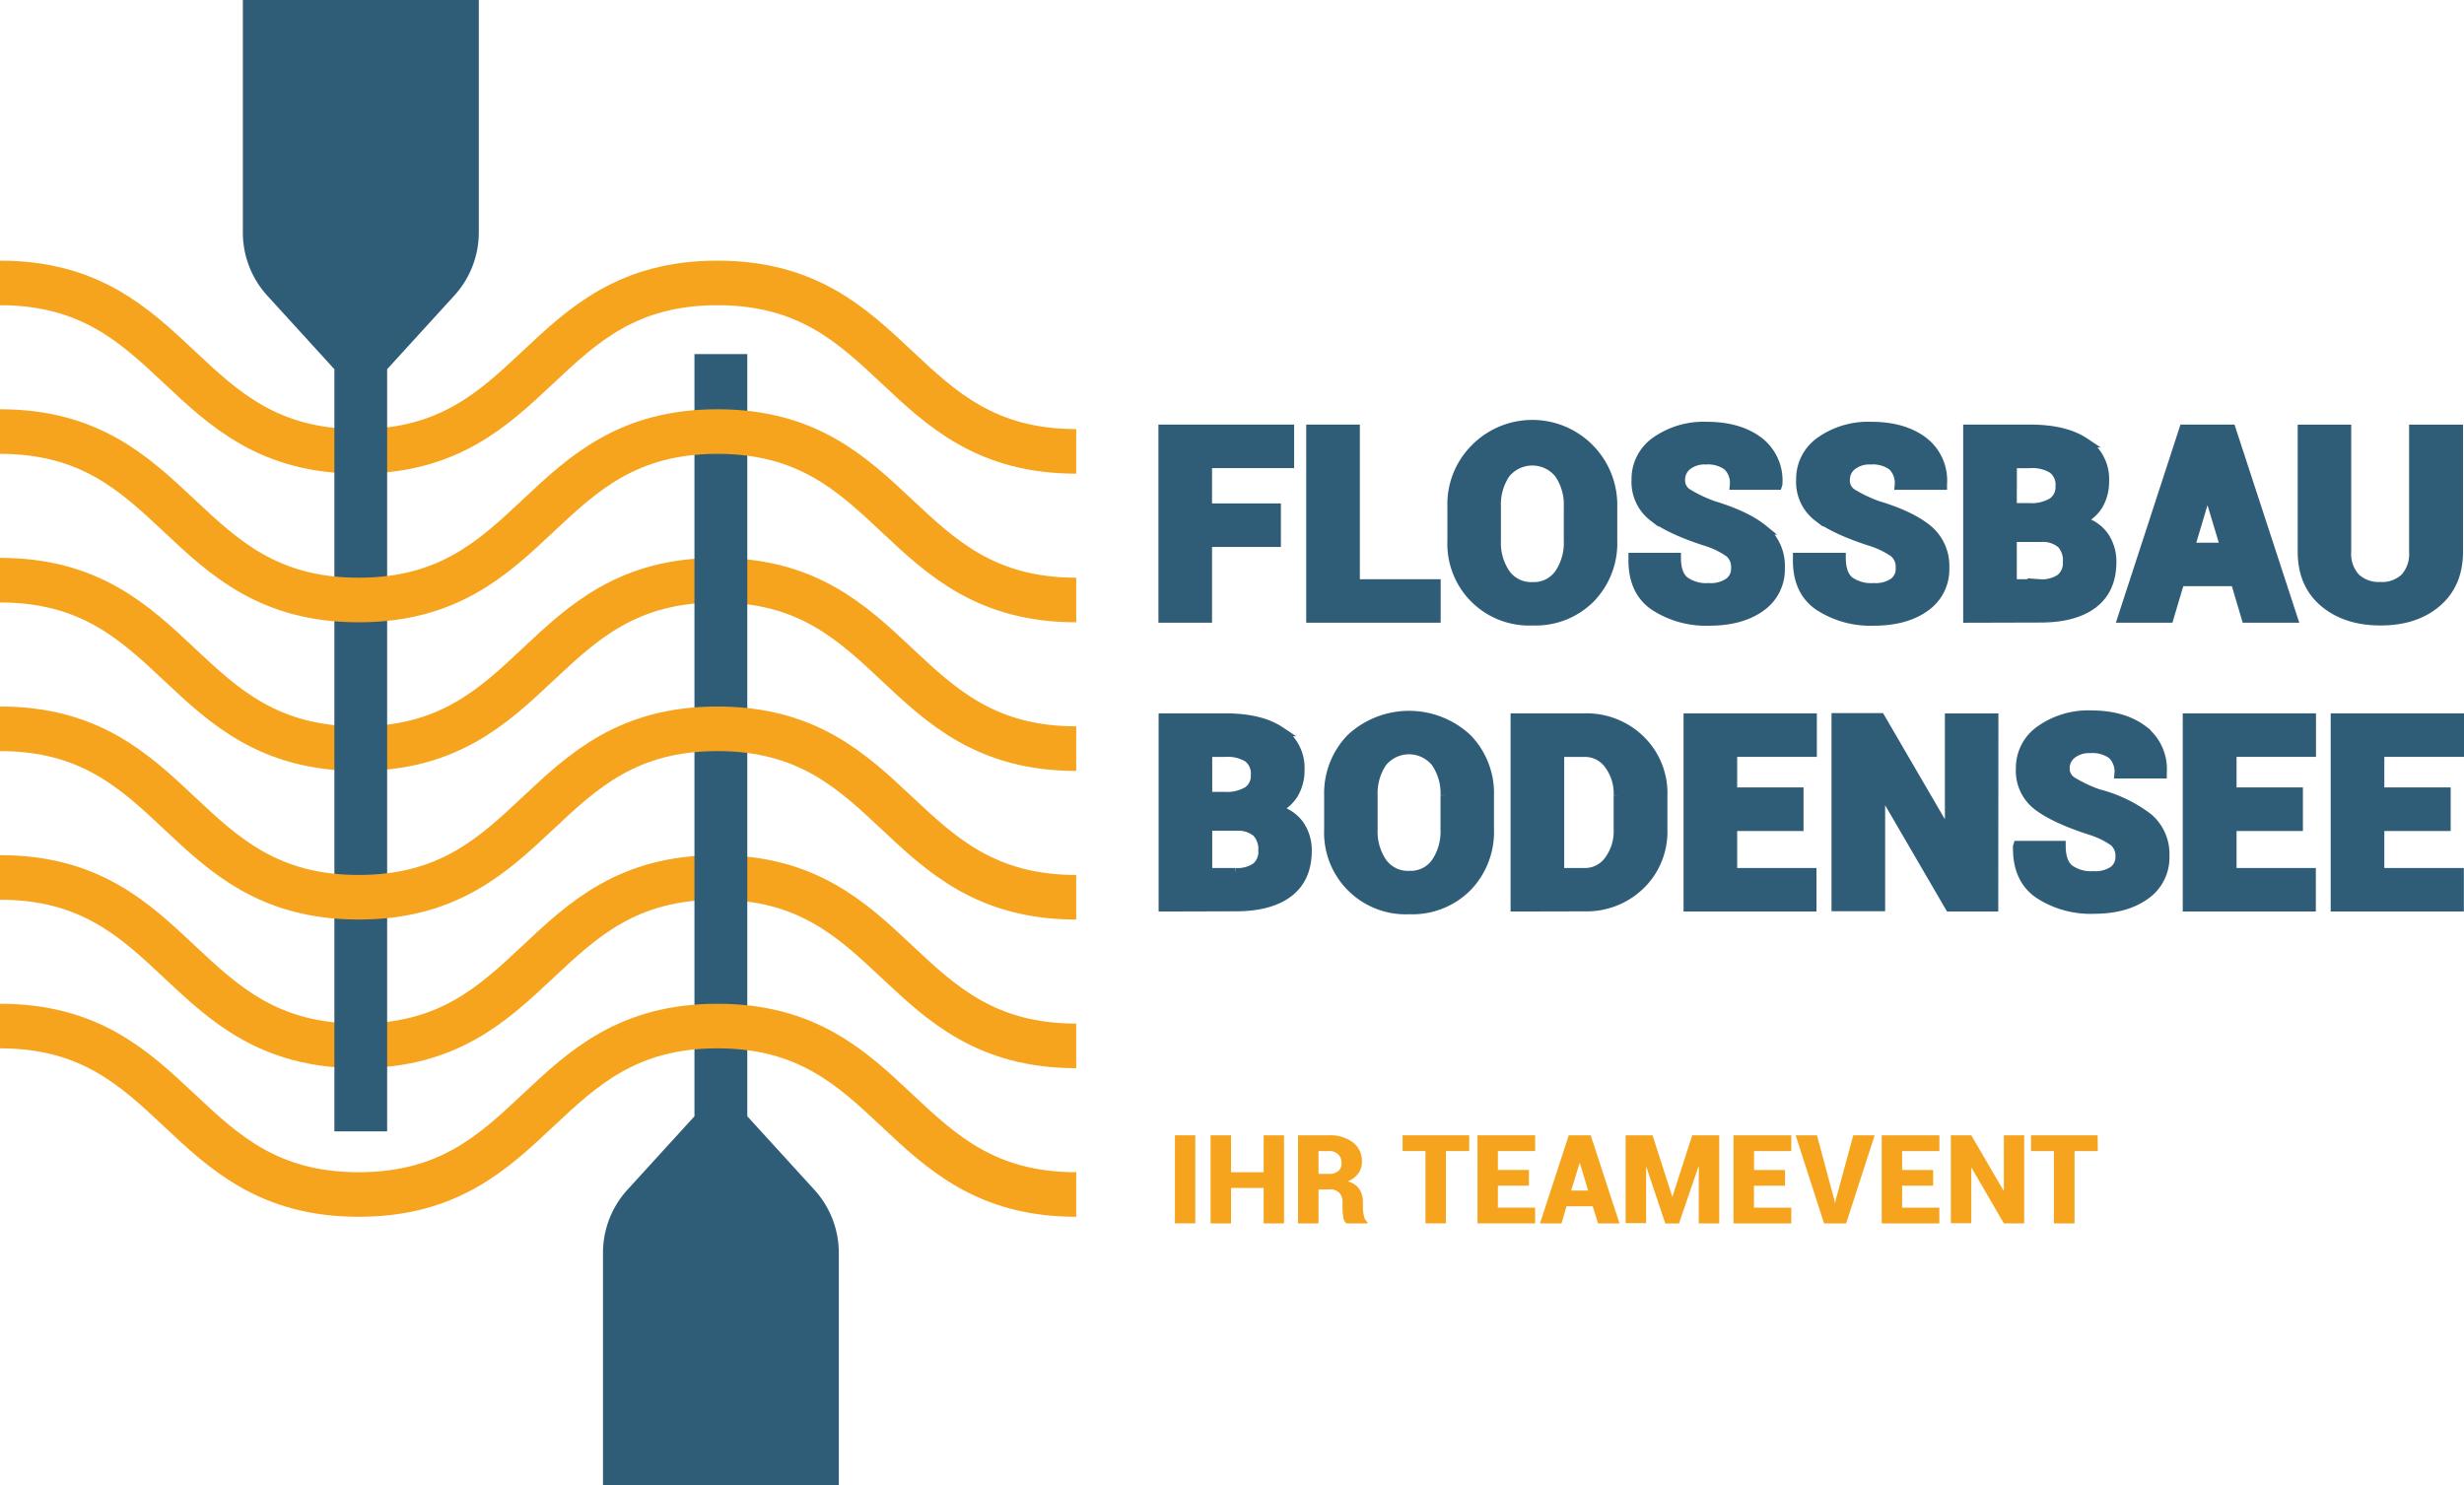 <svg xmlns="http://www.w3.org/2000/svg" viewBox="0 0 497.26 299.84"><defs><style>.a{fill:none;stroke:#f6a41d;stroke-width:9px;}.a,.b{stroke-miterlimit:10;}.b,.d{fill:#2f5d77;}.b{stroke:#2f5d77;stroke-width:2px;}.c{fill:#f6a41d;}</style></defs><path class="a" d="M226.5,377.5c36.2,0,36.2,34,72.39,34s36.2-34,72.4-34,36.2,34,72.4,34" transform="translate(-226.5 -320.39)"/><path class="a" d="M226.5,437.5c36.2,0,36.2,34,72.39,34s36.2-34,72.4-34,36.2,34,72.4,34" transform="translate(-226.5 -320.39)"/><path class="a" d="M226.5,497.5c36.2,0,36.2,34,72.39,34s36.2-34,72.4-34,36.2,34,72.4,34" transform="translate(-226.5 -320.39)"/><path class="b" d="M461.32,503.38v-38h12.45q7.07,0,11,2.62a8.77,8.77,0,0,1,4,7.82,9.16,9.16,0,0,1-1.26,4.81,7.69,7.69,0,0,1-3.91,3.17,7.89,7.89,0,0,1,5,3,8.9,8.9,0,0,1,1.63,5.3q0,5.55-3.73,8.4t-10.7,2.84Zm8.82-22.15h3.47a8.24,8.24,0,0,0,4.75-1.11,3.79,3.79,0,0,0,1.57-3.3,4.1,4.1,0,0,0-1.52-3.54,7.85,7.85,0,0,0-4.64-1.11h-3.63Zm0,5.85v9.52h5.66a6.76,6.76,0,0,0,4.23-1.11,4.06,4.06,0,0,0,1.41-3.41,5,5,0,0,0-1.24-3.67,5.79,5.79,0,0,0-4.08-1.33h-6Z" transform="translate(-226.5 -320.39)"/><path class="b" d="M527,487.81a15.86,15.86,0,0,1-4.45,11.57,15.53,15.53,0,0,1-11.62,4.55,15.47,15.47,0,0,1-16.2-16.12V481a15.84,15.84,0,0,1,4.47-11.56,17.16,17.16,0,0,1,23.32,0A15.81,15.81,0,0,1,527,481Zm-8.79-6.89a11,11,0,0,0-1.92-6.68,7,7,0,0,0-10.88,0,11.14,11.14,0,0,0-1.89,6.7v6.89a11.08,11.08,0,0,0,1.92,6.73,6.41,6.41,0,0,0,5.49,2.61,6.29,6.29,0,0,0,5.38-2.61,11.21,11.21,0,0,0,1.9-6.73Z" transform="translate(-226.5 -320.39)"/><path class="b" d="M532.35,503.38v-38h13.91a15.51,15.51,0,0,1,11.22,4.37A14.93,14.93,0,0,1,562,481v6.84A14.92,14.92,0,0,1,557.48,499a15.54,15.54,0,0,1-11.22,4.35Zm8.82-31.21V496.6h5.09a6,6,0,0,0,4.94-2.45,9.89,9.89,0,0,0,1.95-6.34v-6.89a9.78,9.78,0,0,0-1.95-6.29,6,6,0,0,0-4.94-2.46Z" transform="translate(-226.5 -320.39)"/><path class="b" d="M589.47,487.13H576.08v9.47h16v6.78H567.26v-38h24.9v6.78H576.08v8.17h13.39Z" transform="translate(-226.5 -320.39)"/><path class="b" d="M628.77,503.38H620l-13.91-23.9-.15,0v23.85h-8.82v-38h8.82l13.91,23.88.15-.06V465.39h8.8Z" transform="translate(-226.5 -320.39)"/><path class="b" d="M654.42,493.31a3.82,3.82,0,0,0-1.33-3.12,17.46,17.46,0,0,0-4.83-2.31q-7.08-2.29-10.5-4.89a8.79,8.79,0,0,1-3.43-7.47,9.18,9.18,0,0,1,4-7.73,16.66,16.66,0,0,1,10.15-3q6.49,0,10.46,3a9.88,9.88,0,0,1,3.84,8.58l0,.15h-8.56a4.81,4.81,0,0,0-1.46-3.9,6.8,6.8,0,0,0-4.41-1.21,5.67,5.67,0,0,0-3.79,1.17,3.66,3.66,0,0,0-1.38,2.9,3.11,3.11,0,0,0,1.42,2.67,27.91,27.91,0,0,0,5.31,2.52,28.17,28.17,0,0,1,10,4.78,9.47,9.47,0,0,1,3.4,7.72,9.14,9.14,0,0,1-3.92,7.84q-3.92,2.83-10.38,2.83a18.94,18.94,0,0,1-10.92-3c-3-2-4.43-5.21-4.35-9.56l.05-.16h8.59q0,3.31,1.63,4.71a7.55,7.55,0,0,0,5,1.4,6.48,6.48,0,0,0,4.12-1.1A3.52,3.52,0,0,0,654.42,493.31Z" transform="translate(-226.5 -320.39)"/><path class="b" d="M690.25,487.13H676.86v9.47h16v6.78H668v-38h24.89v6.78H676.86v8.17h13.39Z" transform="translate(-226.5 -320.39)"/><path class="b" d="M720.07,487.13H706.68v9.47h16.05v6.78H697.86v-38h24.9v6.78H706.68v8.17h13.39Z" transform="translate(-226.5 -320.39)"/><path class="c" d="M467.72,567.33h-4.11V549.55h4.11Z" transform="translate(-226.5 -320.39)"/><path class="c" d="M485.63,567.33h-4.11v-7.16h-6.58v7.16h-4.13V549.55h4.13V557h6.58v-7.45h4.11Z" transform="translate(-226.5 -320.39)"/><path class="c" d="M492.59,560.51v6.82h-4.13V549.55h6.19a7.67,7.67,0,0,1,4.89,1.43,4.69,4.69,0,0,1,1.81,3.91,3.83,3.83,0,0,1-.73,2.36,5.12,5.12,0,0,1-2.14,1.62,3.92,3.92,0,0,1,2.35,1.54,4.75,4.75,0,0,1,.72,2.69v1.12a7.5,7.5,0,0,0,.2,1.59,2.09,2.09,0,0,0,.72,1.27v.25h-4.26a2.06,2.06,0,0,1-.63-1.33,11.69,11.69,0,0,1-.15-1.8v-1.07a2.64,2.64,0,0,0-.67-2,2.69,2.69,0,0,0-2-.67Zm0-3.17h2.08a2.85,2.85,0,0,0,1.91-.57,2,2,0,0,0,.66-1.63,2.35,2.35,0,0,0-.68-1.75,2.62,2.62,0,0,0-1.91-.66h-2.06Z" transform="translate(-226.5 -320.39)"/><path class="c" d="M523,552.73h-4.7v14.6h-4.12v-14.6h-4.62v-3.18H523Z" transform="translate(-226.5 -320.39)"/><path class="c" d="M535.05,559.72h-6.26v4.43h7.51v3.18H524.67V549.55h11.64v3.18h-7.52v3.82h6.26Z" transform="translate(-226.5 -320.39)"/><path class="c" d="M547.92,563.87h-5.28l-1,3.46h-4.35l5.8-17.78h4.43l5.81,17.78H549Zm-4.33-3.17H547l-1.66-5.52h-.07Z" transform="translate(-226.5 -320.39)"/><path class="c" d="M564,562H564l4-12.44h5.46v17.78h-4.13V555.88l-.07,0-3.92,11.47h-2.77L558.77,556l-.07,0v11.28h-4.13V549.55H560Z" transform="translate(-226.5 -320.39)"/><path class="c" d="M586.73,559.72h-6.26v4.43H588v3.18H576.34V549.55H588v3.18h-7.52v3.82h6.26Z" transform="translate(-226.5 -320.39)"/><path class="c" d="M596.66,562.5l.13.65h.07l.12-.6,3.53-13h4.32l-5.76,17.78h-4.46l-5.73-17.78h4.3Z" transform="translate(-226.5 -320.39)"/><path class="c" d="M616.63,559.72h-6.26v4.43h7.51v3.18H606.25V549.55h11.64v3.18h-7.52v3.82h6.26Z" transform="translate(-226.5 -320.39)"/><path class="c" d="M635,567.33H630.9l-6.5-11.19-.07,0v11.16H620.2V549.55h4.13l6.5,11.17.07,0V549.55H635Z" transform="translate(-226.5 -320.39)"/><path class="c" d="M649.86,552.73h-4.7v14.6H641v-14.6h-4.62v-3.18h13.44Z" transform="translate(-226.5 -320.39)"/><path class="b" d="M484,429.8H470.1v15.29h-8.82v-38h25.39v6.79H470.1V423H484Z" transform="translate(-226.5 -320.39)"/><path class="b" d="M499.93,438.31h16.31v6.78H491.11v-38h8.82Z" transform="translate(-226.5 -320.39)"/><path class="b" d="M551.88,429.52a15.86,15.86,0,0,1-4.45,11.57,15.53,15.53,0,0,1-11.62,4.55,15.49,15.49,0,0,1-16.21-16.12v-6.84a15.81,15.81,0,0,1,4.48-11.56,16.15,16.15,0,0,1,27.8,11.56Zm-8.79-6.89a11,11,0,0,0-1.92-6.68,7,7,0,0,0-10.88,0,11.14,11.14,0,0,0-1.89,6.7v6.89a11.06,11.06,0,0,0,1.92,6.73,6.38,6.38,0,0,0,5.49,2.61,6.26,6.26,0,0,0,5.37-2.61,11.13,11.13,0,0,0,1.91-6.73Z" transform="translate(-226.5 -320.39)"/><path class="b" d="M576.85,435a3.8,3.8,0,0,0-1.33-3.12,17.22,17.22,0,0,0-4.82-2.31q-7.08-2.29-10.51-4.89a8.82,8.82,0,0,1-3.43-7.47,9.18,9.18,0,0,1,4-7.73,16.7,16.7,0,0,1,10.15-2.95c4.34,0,7.82,1,10.47,3a9.87,9.87,0,0,1,3.83,8.58l-.05.15h-8.56a4.78,4.78,0,0,0-1.46-3.9,6.77,6.77,0,0,0-4.41-1.21,5.66,5.66,0,0,0-3.78,1.17,3.67,3.67,0,0,0-1.38,2.9A3.11,3.11,0,0,0,567,420a27.91,27.91,0,0,0,5.31,2.52q6.6,2,10,4.78a9.49,9.49,0,0,1,3.39,7.72,9.14,9.14,0,0,1-3.91,7.84q-3.91,2.83-10.39,2.83a19,19,0,0,1-10.92-3q-4.47-3-4.34-9.56l0-.16h8.59q0,3.31,1.63,4.71a7.52,7.52,0,0,0,5,1.4,6.51,6.51,0,0,0,4.13-1.1A3.51,3.51,0,0,0,576.85,435Z" transform="translate(-226.5 -320.39)"/><path class="b" d="M610.07,435a3.8,3.8,0,0,0-1.33-3.12,17.46,17.46,0,0,0-4.83-2.31q-7.06-2.29-10.5-4.89a8.79,8.79,0,0,1-3.43-7.47,9.18,9.18,0,0,1,4-7.73,16.68,16.68,0,0,1,10.15-2.95q6.5,0,10.47,3a9.87,9.87,0,0,1,3.83,8.58l0,.15h-8.56a4.81,4.81,0,0,0-1.46-3.9,6.77,6.77,0,0,0-4.41-1.21,5.66,5.66,0,0,0-3.78,1.17,3.65,3.65,0,0,0-1.39,2.9A3.12,3.12,0,0,0,600.2,420a27.43,27.43,0,0,0,5.3,2.52q6.62,2,10,4.78a9.49,9.49,0,0,1,3.39,7.72,9.14,9.14,0,0,1-3.91,7.84q-3.91,2.83-10.39,2.83a19,19,0,0,1-10.92-3q-4.47-3-4.34-9.56l0-.16H598c0,2.21.55,3.78,1.63,4.71a7.57,7.57,0,0,0,5,1.4,6.46,6.46,0,0,0,4.12-1.1A3.49,3.49,0,0,0,610.07,435Z" transform="translate(-226.5 -320.39)"/><path class="b" d="M623.69,445.09v-38h12.45q7.07,0,11,2.62a8.78,8.78,0,0,1,4,7.82,9.25,9.25,0,0,1-1.25,4.81,7.71,7.71,0,0,1-3.92,3.17,7.89,7.89,0,0,1,5,3,8.91,8.91,0,0,1,1.64,5.3q0,5.55-3.74,8.4t-10.7,2.84Zm8.82-22.15H636a8.22,8.22,0,0,0,4.75-1.11,3.77,3.77,0,0,0,1.57-3.3,4.07,4.07,0,0,0-1.52-3.53,7.83,7.83,0,0,0-4.64-1.11h-3.63Zm0,5.85v9.52h5.66a6.76,6.76,0,0,0,4.23-1.11,4.06,4.06,0,0,0,1.41-3.4,5,5,0,0,0-1.24-3.68,5.78,5.78,0,0,0-4.08-1.33h-6Z" transform="translate(-226.5 -320.39)"/><path class="b" d="M677.66,437.71h-11.3l-2.19,7.38h-9.29l12.39-38H672v0l0,0h4.72l12.42,38h-9.29Zm-9.27-6.78h7.23l-3.55-11.8h-.15Z" transform="translate(-226.5 -320.39)"/><path class="b" d="M722.56,407.1v24.63q0,6.52-4.33,10.22t-11.3,3.69q-7,0-11.37-3.69t-4.36-10.22V407.1H700v24.63a7.16,7.16,0,0,0,1.83,5.33,6.91,6.91,0,0,0,5.06,1.8,6.77,6.77,0,0,0,5-1.79,7.25,7.25,0,0,0,1.79-5.34V407.1Z" transform="translate(-226.5 -320.39)"/><path class="d" d="M366.65,545.71h0l-13.51,14.81a18.91,18.91,0,0,0-4.95,12.77v46.93h47.59V573.3a18.91,18.91,0,0,0-4.95-12.77l-13.39-14.68-.13-.14V391.86H366.65Z" transform="translate(-226.5 -320.39)"/><path class="d" d="M304.63,394.91l0,0,13.5-14.8a18.93,18.93,0,0,0,5-12.77V320.39H275.51v46.93a18.91,18.91,0,0,0,4.95,12.77l13.39,14.68.13.14V548.76h10.65Z" transform="translate(-226.5 -320.39)"/><path class="a" d="M226.5,407.5c36.2,0,36.2,34,72.39,34s36.2-34,72.4-34,36.2,34,72.4,34" transform="translate(-226.5 -320.39)"/><path class="a" d="M226.5,467.5c36.2,0,36.2,34,72.39,34s36.2-34,72.4-34,36.2,34,72.4,34" transform="translate(-226.5 -320.39)"/><path class="a" d="M226.5,527.5c36.2,0,36.2,34,72.39,34s36.2-34,72.4-34,36.2,34,72.4,34" transform="translate(-226.5 -320.39)"/></svg>